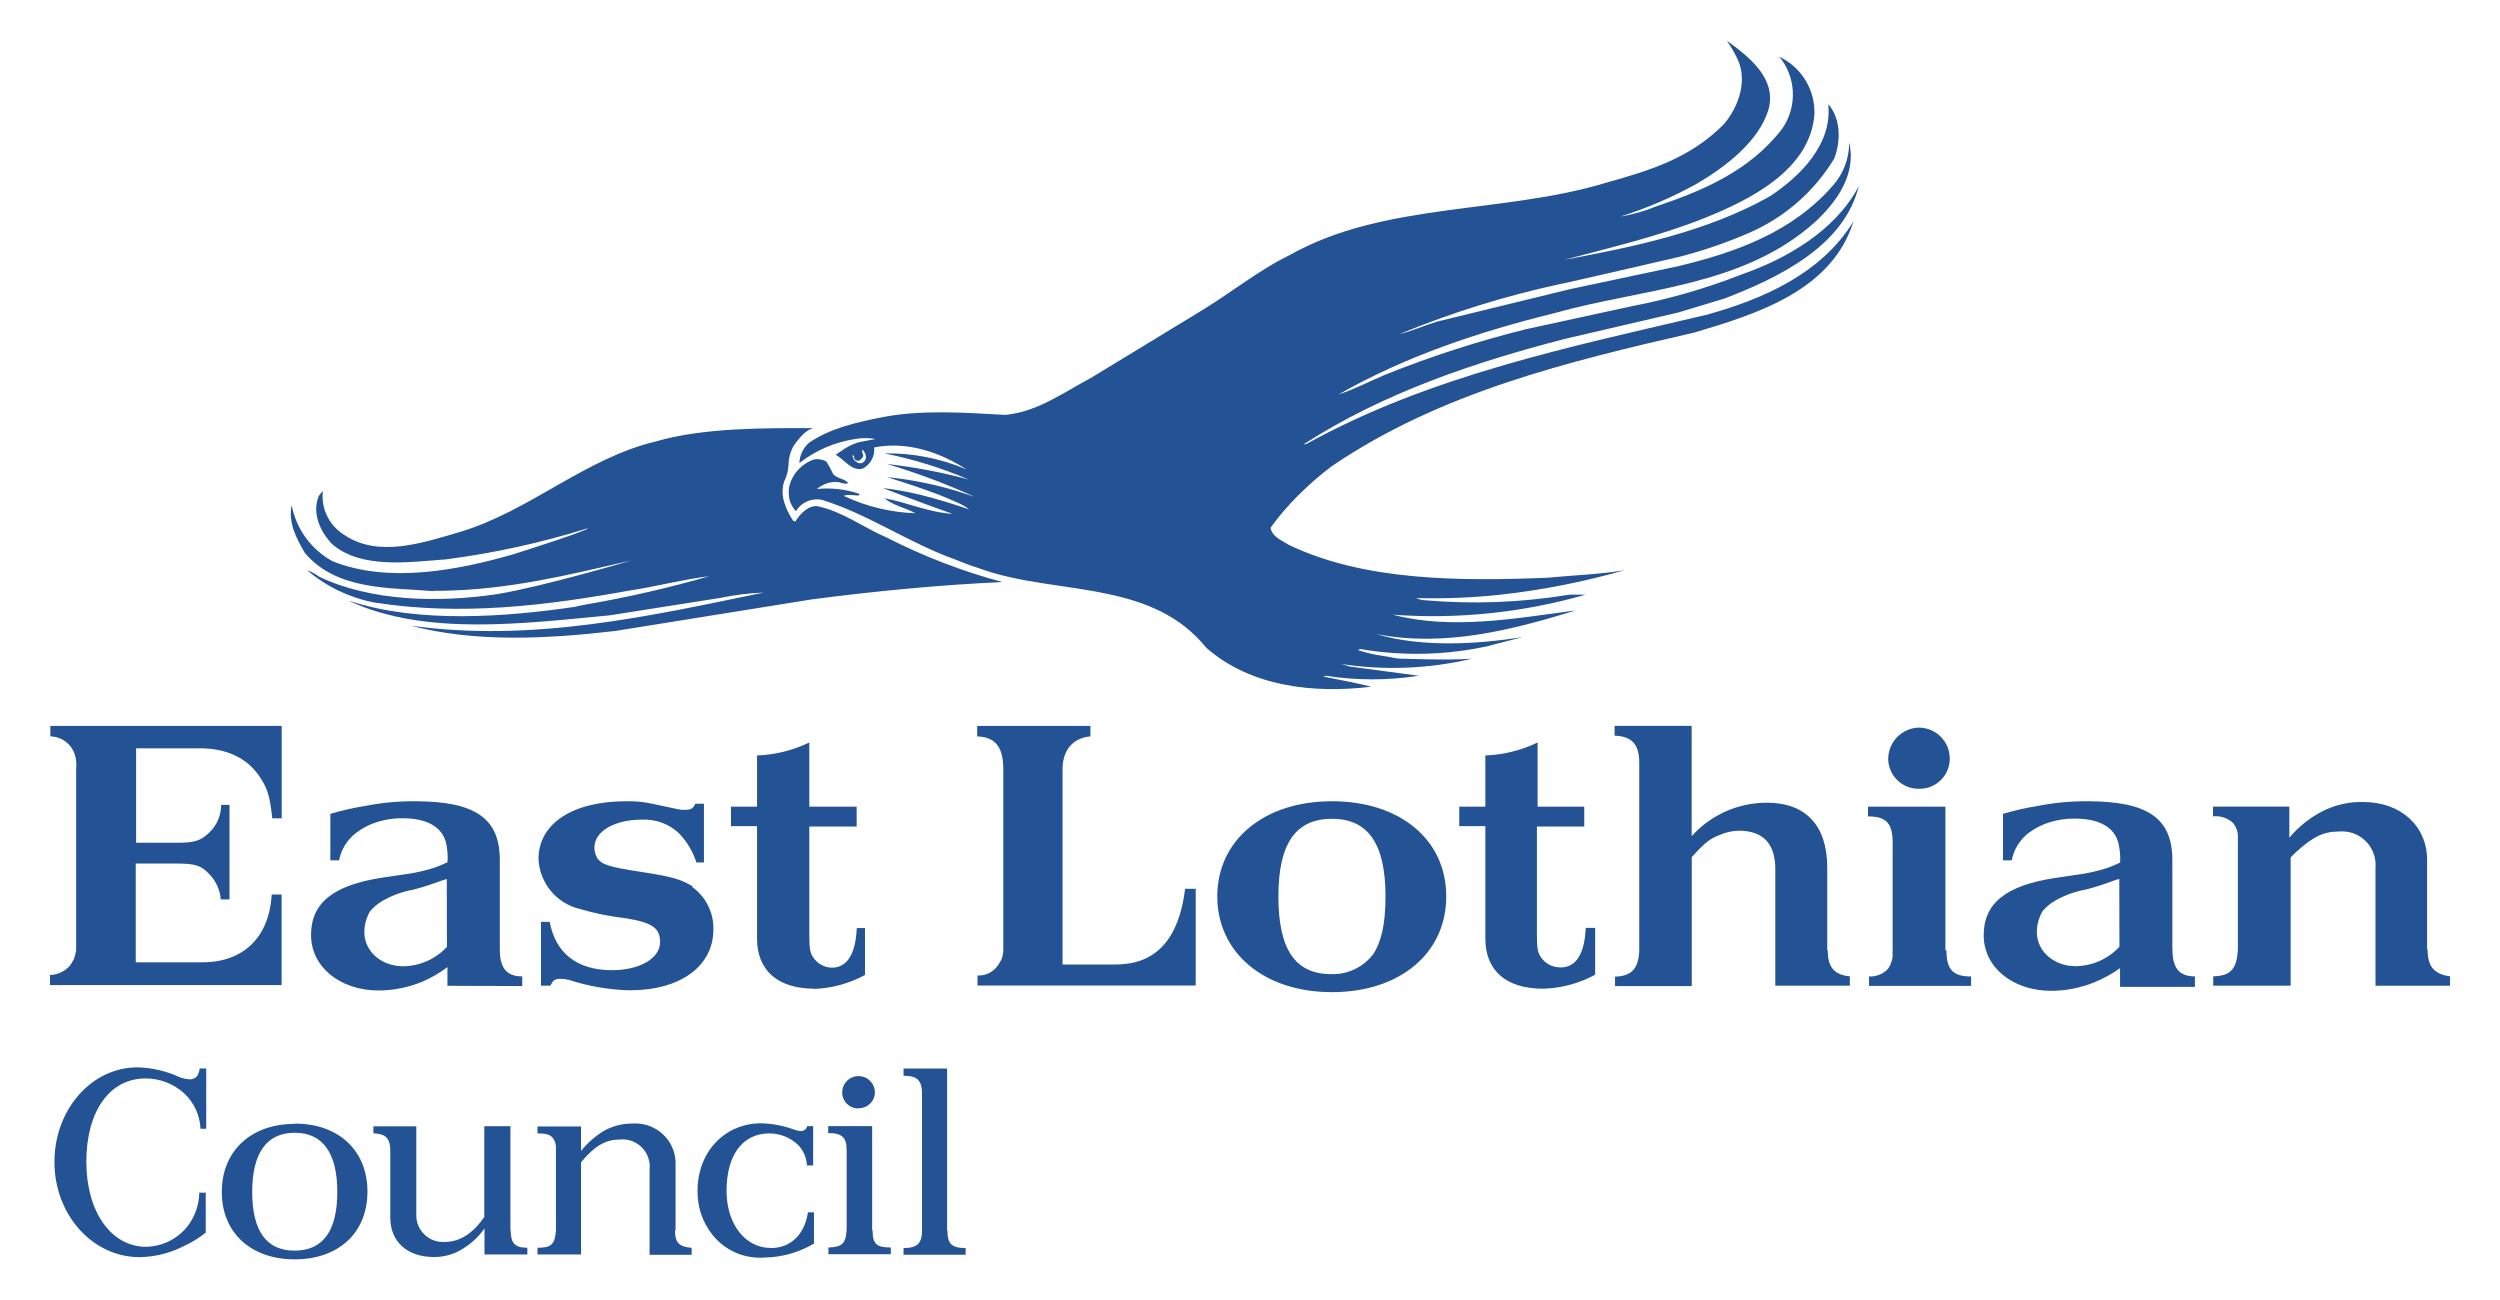 <?xml version="1.0" encoding="UTF-8"?>
<svg id="Layer_1" xmlns="http://www.w3.org/2000/svg" viewBox="0 0 500 260">
  <defs>
    <style>
      .cls-1 {
        fill: #235295;
      }
    </style>
  </defs>
  <path class="cls-1" d="M37.88,215.86c-.71-.04-1.41-.2-2.07-.47-2.61-1.2-5.44-1.85-8.31-1.92-9.19,0-16.61,8.43-16.61,18.93s7.57,19.03,17.03,19.03c3.09-.05,6.13-.81,8.88-2.23,1.56-.7,3.02-1.61,4.35-2.68v-7.98h-1.29c-.04,2.48-.9,4.88-2.44,6.83-2.01,2.47-5.01,3.93-8.2,3.99-6.97,0-11.95-6.97-11.95-17.01s4.61-16.66,11.84-16.66c2.84-.01,5.58,1.04,7.68,2.94,2.01,1.84,3.2,4.4,3.31,7.12h1.15v-12.05h-1.31c-.21,1.55-.84,2.18-2.07,2.18M58.9,250.13c-5.61,0-8.46-3.94-8.46-11.74s2.91-11.84,8.51-11.84,8.51,4.04,8.51,11.84-2.86,11.74-8.57,11.74M58.9,224.78c-8.71,0-14.54,5.43-14.54,13.6s5.82,13.49,14.59,13.49,14.54-5.33,14.54-13.55-5.76-13.6-14.54-13.6M102.08,246.14v-20.9h-5.22v18.16c-2.23,3.24-4.89,4.98-7.8,4.98-2.93.26-5.52-1.91-5.78-4.84-.01-.13-.02-.26-.02-.39v-17.88h-8.58v1.39c2.49.1,3.38,1.03,3.38,3.48v13.39c0,4.81,3.38,7.87,8.71,7.87,2.1.03,4.17-.58,5.92-1.74,1.67-1.02,3.1-2.38,4.21-3.99v5.22h8.57v-1.34c-2.54,0-3.33-.94-3.33-3.48M135.11,246.09v-12.89c.27-4.42-3.09-8.21-7.5-8.49-.35-.02-.71-.02-1.06,0-2.08-.03-4.12.51-5.92,1.55-1.69,1.05-3.18,2.38-4.42,3.94v-4.91h-8.71v1.39c1.6,0,2.39.21,2.96.78.45.52.71,1.18.73,1.86v16.75c-.21,2.84-.94,3.48-3.69,3.48v1.34h8.71v-18.44c2.75-3.31,4.93-4.54,7.73-4.54,2.98-.32,5.66,1.84,5.98,4.82.04.4.04.81,0,1.22v17.01h8.41v-1.39c-2.54-.21-3.33-1.08-3.33-3.48M154.14,249.59c-5.08,0-8.83-4.75-8.83-11.42,0-7.19,3.22-11.49,8.57-11.49,2.15,0,4.22.84,5.76,2.33,1.06,1.1,1.68,2.56,1.74,4.09h1.25v-7.87h-1.2c-.12.6-.67,1.02-1.29.98-.43-.02-.85-.11-1.25-.26-2.13-.8-4.38-1.23-6.65-1.29-7.26,0-12.73,5.69-12.73,13.49-.06,3.21,1,6.34,3.01,8.85,2.52,3.14,6.43,4.82,10.45,4.51,3.46-.07,6.84-1.03,9.82-2.79v-6.25h-1.2c-.68,4.46-3.48,7.14-7.42,7.14M174.43,246.13v-20.9h-8.79v1.39c2.8,0,3.69.84,3.69,3.48v15.83c-.16,2.79-.89,3.48-3.64,3.57v1.34h12.47v-1.34c-2.91,0-3.64-.73-3.64-3.48M171.71,221.64c1.77.04,3.23-1.36,3.27-3.13,0,0,0-.01,0-.02,0-1.81-1.47-3.27-3.27-3.27s-3.27,1.47-3.27,3.27h0c0,1.77,1.43,3.2,3.2,3.2.02,0,.05,0,.07,0M189.42,246.07v-32.37h-8.71v1.45c2.75,0,3.69.92,3.69,3.57v27.41c0,2.59-.99,3.48-3.69,3.48v1.34h12.42v-1.34c-2.8,0-3.64-.84-3.64-3.48M56.32,178.91h-1.97c-.5,8.5-5.64,13.55-13.83,13.55h-13.37v-19.75h8.18c3.62,0,4.84.37,6.37,1.95,1.43,1.39,2.3,3.24,2.46,5.22h1.74v-18.91h-1.67c0,2.07-.83,4.05-2.32,5.49-1.74,1.74-3.12,2.09-6.44,2.09h-8.25v-18.89h12.73c5.5,0,9.7,2.02,12.19,5.99,1.45,2.23,1.88,3.97,2.32,8.01h1.88v-18.47H10.07v2.09c1.51.02,2.94.7,3.92,1.86.72.88,1.15,1.96,1.24,3.1.06.53.06,1.06,0,1.58v36.25c-.1.59-.24,1.17-.44,1.74-.3.44-.5.94-.8,1.31-1.01,1.16-2.45,1.84-3.99,1.88v2.02h46.32v-18.11ZM89.4,189.36c-2.25,2.43-5.39,3.84-8.71,3.9-4.42,0-7.82-2.96-7.82-6.84,0-1.47.41-2.91,1.15-4.18.68-.8,1.49-1.48,2.39-2.02,1.97-1.14,4.13-1.92,6.37-2.32,1.84-.48,3.65-1.06,5.43-1.74l1.15-.37.03,13.56ZM104.45,197.21v-1.93c-3.19,0-4.49-1.74-4.49-5.4v-17.88c0-8.36-4.93-11.75-17.01-11.75-3.33-.02-6.65.29-9.91.94-2.35.37-4.68.9-6.97,1.58v9.3h1.74c.43-2.22,1.67-4.2,3.48-5.55,1.29-.97,2.74-1.7,4.28-2.16,1.59-.49,3.25-.73,4.91-.71,4.93,0,7.89,1.74,8.71,4.82.3,1.3.41,2.64.31,3.97-1.56.78-3.22,1.37-4.93,1.74-1.26.32-2.54.56-3.83.71l-4.27.64c-9.91,1.51-14.26,5.12-14.26,11.46s5.71,11.11,13.6,11.11c2.95-.03,5.87-.62,8.6-1.74,1.81-.77,3.51-1.76,5.08-2.94v3.74l14.94.05ZM138.61,177.33c-2.39-1.45-3.9-1.95-10.45-2.96-6.55-1.01-7.75-1.45-8.71-2.73-.37-.66-.57-1.4-.57-2.16,0-3.17,3.99-5.55,9.4-5.55,2.78-.16,5.5.83,7.52,2.73,1.59,1.65,2.78,3.65,3.48,5.83h1.51v-11.74h-1.74c-.37.94-.87,1.22-2.09,1.22-.49.02-.97-.03-1.45-.14l-5.07-1.08c-1.72-.38-3.47-.54-5.22-.5-10.71,0-17.52,4.48-17.52,11.53.21,4.81,3.58,8.89,8.25,10.01,3.05.89,6.17,1.52,9.33,1.88,5.22.87,6.74,1.95,6.74,4.75,0,3.24-4.06,5.62-9.63,5.62-6.97,0-11.28-3.4-12.45-9.66h-1.74v12.76h1.88c.5-1.08.94-1.38,1.95-1.38.59,0,1.17.08,1.74.21,3.94,1.29,8.05,1.99,12.19,2.09,10.13,0,16.72-4.82,16.72-12.19.07-3.36-1.53-6.54-4.27-8.5M162.55,197.79c3.66-.09,7.24-1.05,10.45-2.8v-9.37h-1.65c-.21,5.22-1.95,7.92-5,7.92-1.36-.04-2.63-.68-3.48-1.74-.87-1.15-1.01-1.88-1.01-4.91v-21.59h9.47v-3.97h-9.47v-12.83c-3.26,1.58-6.82,2.46-10.45,2.59v10.24h-5.22v3.9h5.22v22.5c0,6.41,4.2,10.01,11.51,10.01M223.08,192.91h-10.57v-39.07c0-3.81,2.09-6.27,5.57-6.56v-2.09h-22.64v2.09c3.62.14,5.22,2.09,5.22,6.56v36.32c-.04.6-.16,1.18-.37,1.74-.3.44-.5.94-.8,1.31-.93,1.26-2.43,1.97-3.99,1.88v2.02h43.64v-19.35h-2.11c-1.24,10.01-5.78,15.13-13.83,15.13M274.57,190.93c-1.99,2.55-5.09,4-8.32,3.9-7.24,0-10.57-4.98-10.57-15.57s3.48-15.5,10.71-15.5,10.71,4.98,10.71,15.5c0,5.49-.8,9.09-2.52,11.68M266.39,160.25c-13.6,0-22.93,7.78-22.93,19.03s9.33,19.15,22.93,19.15,22.86-7.78,22.86-19.15-9.26-19.03-22.86-19.03M311.87,193.47c-1.36-.04-2.63-.68-3.48-1.74-.87-1.15-1.01-1.88-1.01-4.91v-21.52h9.47v-3.97h-9.33v-12.83c-3.26,1.58-6.82,2.46-10.45,2.59v10.24h-5.22v3.9h5.22v22.5c0,6.41,4.2,10.01,11.51,10.01,3.66-.09,7.24-1.05,10.45-2.8v-9.37h-1.88c-.23,5.22-1.95,7.92-5,7.92M365.45,190v-16.49c0-8.36-4.27-12.97-12.08-12.97-5.74,0-11.21,2.43-15.04,6.7v-22.06h-15.41v1.95c3.48.14,4.93,1.74,4.93,5.42v37.56c-.14,3.6-1.51,5.12-4.84,5.22v1.88h15.34v-25.79c2.75-3.03,3.62-3.67,5.71-4.48,1.19-.51,2.47-.79,3.76-.8,4.77,0,7.24,2.59,7.24,7.64v23.35h14.91v-1.86c-3.19-.3-4.42-1.88-4.42-5.22M383.87,157.76c3.3.03,6.01-2.6,6.08-5.9.08-3.4-2.6-6.23-6.01-6.34-3.48,0-6.3,2.82-6.3,6.3,0,.01,0,.02,0,.03.09,3.35,2.87,5.99,6.21,5.9,0,0,0,0,0,0M389.08,190.06v-28.73h-15.48v1.95c3.69,0,4.93,1.38,4.93,5.33v21.42c-.03.43-.03.86,0,1.29-.05.47-.18.94-.37,1.38-.18.52-.48.99-.87,1.38-.96.84-2.21,1.27-3.48,1.22v1.88h20.41v-1.88c-3.69,0-4.93-1.45-4.93-5.22M423.9,189.34c-2.25,2.43-5.39,3.84-8.71,3.9-4.42,0-7.82-2.96-7.82-6.84,0-1.47.41-2.91,1.15-4.18.68-.79,1.49-1.48,2.39-2.02,1.97-1.14,4.13-1.92,6.37-2.32,1.84-.48,3.65-1.06,5.43-1.74l1.15-.37.03,13.56ZM434.47,189.92v-17.92c0-8.36-4.93-11.75-16.99-11.75-3.33-.02-6.65.29-9.91.94-2.35.37-4.68.9-6.97,1.58v9.3h1.74c.43-2.22,1.67-4.2,3.48-5.55,1.27-.94,2.69-1.64,4.2-2.09,1.6-.49,3.26-.73,4.93-.71,4.93,0,7.89,1.74,8.71,4.82.32,1.3.44,2.64.37,3.97-1.56.78-3.22,1.37-4.93,1.74-1.26.32-2.54.56-3.83.71l-4.27.64c-9.91,1.51-14.26,5.12-14.26,11.46s5.71,11.11,13.6,11.11c2.95-.03,5.87-.62,8.6-1.74,1.79-.73,3.49-1.67,5.07-2.8v3.74h14.97v-2.09c-3.19,0-4.49-1.74-4.49-5.4l-.02.03ZM485.42,189.92v-17.92c0-6.77-5.22-11.6-12.8-11.6-2.95-.07-5.86.63-8.46,2.02-2.4,1.29-4.53,3.03-6.29,5.12v-6.22h-15.27v1.95c1.41-.15,2.83.29,3.9,1.22.69.74,1.07,1.72,1.08,2.73v22.64c-.21,3.97-1.45,5.33-4.93,5.4v1.88h15.48v-25.65l1.01-1.01c3.48-3.17,5.57-4.18,8.71-4.18,3.7-.31,6.95,2.45,7.25,6.14.03.4.03.8,0,1.2v23.51h14.91v-1.88c-3.19-.44-4.49-1.95-4.49-5.4M86.67,118.16h1.5c13.67-.19,25.44-3.17,38.12-6.08,0,0-17.6,5.22-26.83,6.74-11.61,1.74-25.23,1.5-35.64-3.48-.72-.55-1.52-.98-2.37-1.29,3.81,3.26,8.4,5.47,13.32,6.43,17.26,2.75,34.41.66,51-2.35,5.42-.8,10.74-2.25,16.11-2.89-8.16,2.34-16.43,4.24-24.8,5.68,0,0-1.62.3-2.04.44-13.58,2-31.34,3.4-45.1-1.18l.1.1c15.17,6.97,34.83,4.39,51.86,2.79l22.11-3.48c2.87-.6,5.78-.96,8.71-1.08-22.98,4.77-46.39,10.01-70.56,6.62,12.9,3.4,27.27,2.65,40.9,1.06l39.2-6.3c12.54-1.64,25.53-2.91,38.22-3.48-7.99-2.14-15.73-5.12-23.09-8.88-4.67-1.99-8.81-5.22-13.93-6.3-1.99-.14-3.57,1.74-4.41,3.1l-.44-.21c-1.34-2.09-2.79-5-1.74-7.92,1.45-3.08.19-3.71,1.74-6.84,0,0,2.14-3.48,4.18-3.74-9.68,0-22.01-.14-31.67,2.68-14.12,3.38-25.25,13.93-39.07,18.07-7.23,2.11-16.4,5.33-23.3.54-2.95-1.86-4.58-5.24-4.18-8.71-.32.32-.61.68-.85,1.06-1.32,3.34.26,7.09,2.79,9.63,5.89,5,15.57,3.48,22.64,2.99,9.65-1.25,19.17-3.34,28.45-6.25-.14.49-10.17,3.71-14.92,5.22-11.06,3.19-24.99,5.9-36.18,1.39-4.27-2.33-7.27-6.45-8.17-11.23-.73,3.6.99,6.74,2.68,9.63,6.49,7.52,16.91,6.83,25.67,7.59M172.98,92.09c-.28.52-.92.71-1.44.44-.06-.03-.13-.08-.18-.12-.53-.26-.86-.8-.85-1.39.64.14,0,.77.75,1.06s.91-.3,1.29-.64-.44-1.18,0-1.5c.45.59.94,1.41.44,2.14v.02ZM335.69,62.49l9.23-2.79c10.45-4.04,23.84-10.29,26.83-22.46-4.67,8.95-14.54,14.47-22.76,17.41l-.89.33c-7.05,2.75-14.35,4.85-21.78,6.27l-21.16,4.6c-9.57,2.39-18.97,5.42-28.12,9.09-3.12,1.31-6.23,2.96-9.33,3.95,13.37-7.63,28.07-12.54,43.17-16.26,17.66-4.98,37.56-5.22,52.08-18.18,4.41-4.06,8.38-9.68,6.88-15.93,0,3.15-1.14,6.19-3.22,8.55-8.22,9.44-19.48,13.39-30.93,16.16l-21.68,4.6-26.73,6.53c-2.47.78-5,1.88-7.4,2.46,10.45-4.31,21.27-7.67,32.32-10.05l.54-.1c7.82-1.74,23.3-5.35,23.3-5.35,4.76-1.24,9.42-2.84,13.93-4.81,7-3.07,12.89-8.23,16.86-14.77,1.38-3.48,1.32-8.1-1.18-10.9.85,7.98-5.55,14.42-11.81,18.51-12.48,6.97-26.82,9.98-41.01,12.62,9.46-2.51,19.03-4.74,28.02-8.34,8.98-3.6,21.19-9.58,22.04-20.77.16-4.92-2.63-9.46-7.09-11.54.32.33.61.69.85,1.08,2.68,4.13,2.56,9.48-.31,13.48-6.6,8.5-16.11,12.36-25.13,15.41-2.31.95-4.73,1.63-7.19,2.04,5.28-1.66,10.39-3.85,15.24-6.53,5.66-3.29,12.64-8.53,14.49-15.08,1.55-6.15-4.07-10.45-8.38-13.58.78,1.1,1.46,2.27,2.04,3.48,2.19,4.34.38,9.63-2.58,13.16-6.76,6.88-14.82,9.3-23.61,11.77-20.62,6.25-44.42,3.85-63.24,14.44l-.85.44c-5.22,2.59-11.06,7.16-16.65,10.59l-22.32,13.58c-5.5,2.91-10.62,6.74-17.06,7.38-8.08-.45-17.15-1.1-25.02.54-5.01,1.01-10.01,2.14-14.28,5.03-1.16,1.04-1.86,2.5-1.93,4.06,3.25-2.53,7.09-4.19,11.16-4.81,1.35-.24,2.73-.24,4.07,0l-3.33.64c-1.26.37-2.44.96-3.48,1.74l-1.15.77c1.74.94,3.12,3.31,5.36,2.79,1.58-.79,2.51-2.49,2.33-4.25,6.49-1.29,13.09.91,18.46,4.39-5.19-2.21-10.78-3.3-16.42-3.2,5.78,1.15,11.43,2.9,16.86,5.22-5.35-1.44-10.81-2.47-16.32-3.1,5.63,1.68,11.14,3.72,16.51,6.11h0l.89.42-1.27-.42h0c-5.22-1.77-10.63-2.94-16.12-3.48,3.48,1.08,6.84,2.19,10.27,3.48h0c1.53.61,3.06,1.25,4.58,1.97.56.29,1.09.62,1.58,1.01-3.22-1.11-6.62-2.16-9.99-2.98h0c-2.4-.58-4.83-1.01-7.28-1.29l3.48,1.31h0c3.48,1.31,6.97,2.63,10.45,3.83-4.75-.24-9.42-2.39-13.63-3.1,1.9,1.48,4.07,1.85,6.23,2.99-4.98-.16-9.88-1.35-14.38-3.48.91-.4,2.18,0,3.12-.1v-.31c-2.73-.92-5.62-1.25-8.48-.96.98-.83,2.2-1.33,3.48-1.41h.44c.85,0,1.64.61,2.37.21-.78-.89-2.14-.84-3.01-1.74-.4-.89-.86-1.74-1.39-2.56-.72-.39-1.55-.55-2.37-.44-2.37.78-4.22,2.66-4.95,5.05-.17.67-.23,1.36-.17,2.05h0c.06,1.22.56,2.38,1.41,3.26,1.1-1.77,3.18-2.67,5.22-2.25,9.18,2.84,17.59,8.71,26.52,11.88,0,0,3.13,1.29,4.72,1.74,8.1,3.03,17.41,3.36,26,5.22h0c7.44,1.58,14.38,4.27,19.62,10.74,8.83,7.78,21.38,9.19,32.96,7.8-3.12-.84-6.36-1.36-9.56-2.04l.49-.16c6.17.96,12.45.96,18.61,0l-13.76-1.83-1.74-.52c8.69,1.33,17.56.97,26.12-1.06-4.67.35-13.67,0-13.67,0-.8.02-1.59-.07-2.37-.26l-3.12-.52c-1.22-.23-2.43-.54-3.6-.94.12-.11.27-.18.44-.21,8.55,1.46,17.3,1.24,25.77-.64-.14,0,6.65-1.74,6.65-1.74-8.83,1.39-20.08,2.14-29.31-.64,13.77,2.75,27.56-.89,39.94-4.7-11.95,1.58-24.74,3.94-36.57.85,12.99.95,26.04-.41,38.55-4h-3.22c-9.55,1.57-19.26,1.95-28.91,1.11-.6-.03-1.19-.18-1.74-.44,5.66.16,11.32-.07,16.94-.68h0c8.36-.93,16.62-2.57,24.71-4.88-5.01.84-10.17.99-15.46,1.5-17.55.7-36.57.64-51.54-6.53-1.38-.85-3.48-1.64-3.76-3.48,1.71-2.36,3.61-4.57,5.69-6.62h0c2.05-2.04,4.24-3.94,6.55-5.68,21.75-14.78,47.14-20.9,72.58-26.75,12.19-3.64,27.46-8.27,31.78-22.25-6.46,10.62-18.41,15.67-29.41,18.72-27.6,6.49-55.34,12.19-80.1,25.88h-.44c16.02-10.33,34.25-16.42,52.24-21.07l22.69-5.28Z"/>
</svg>